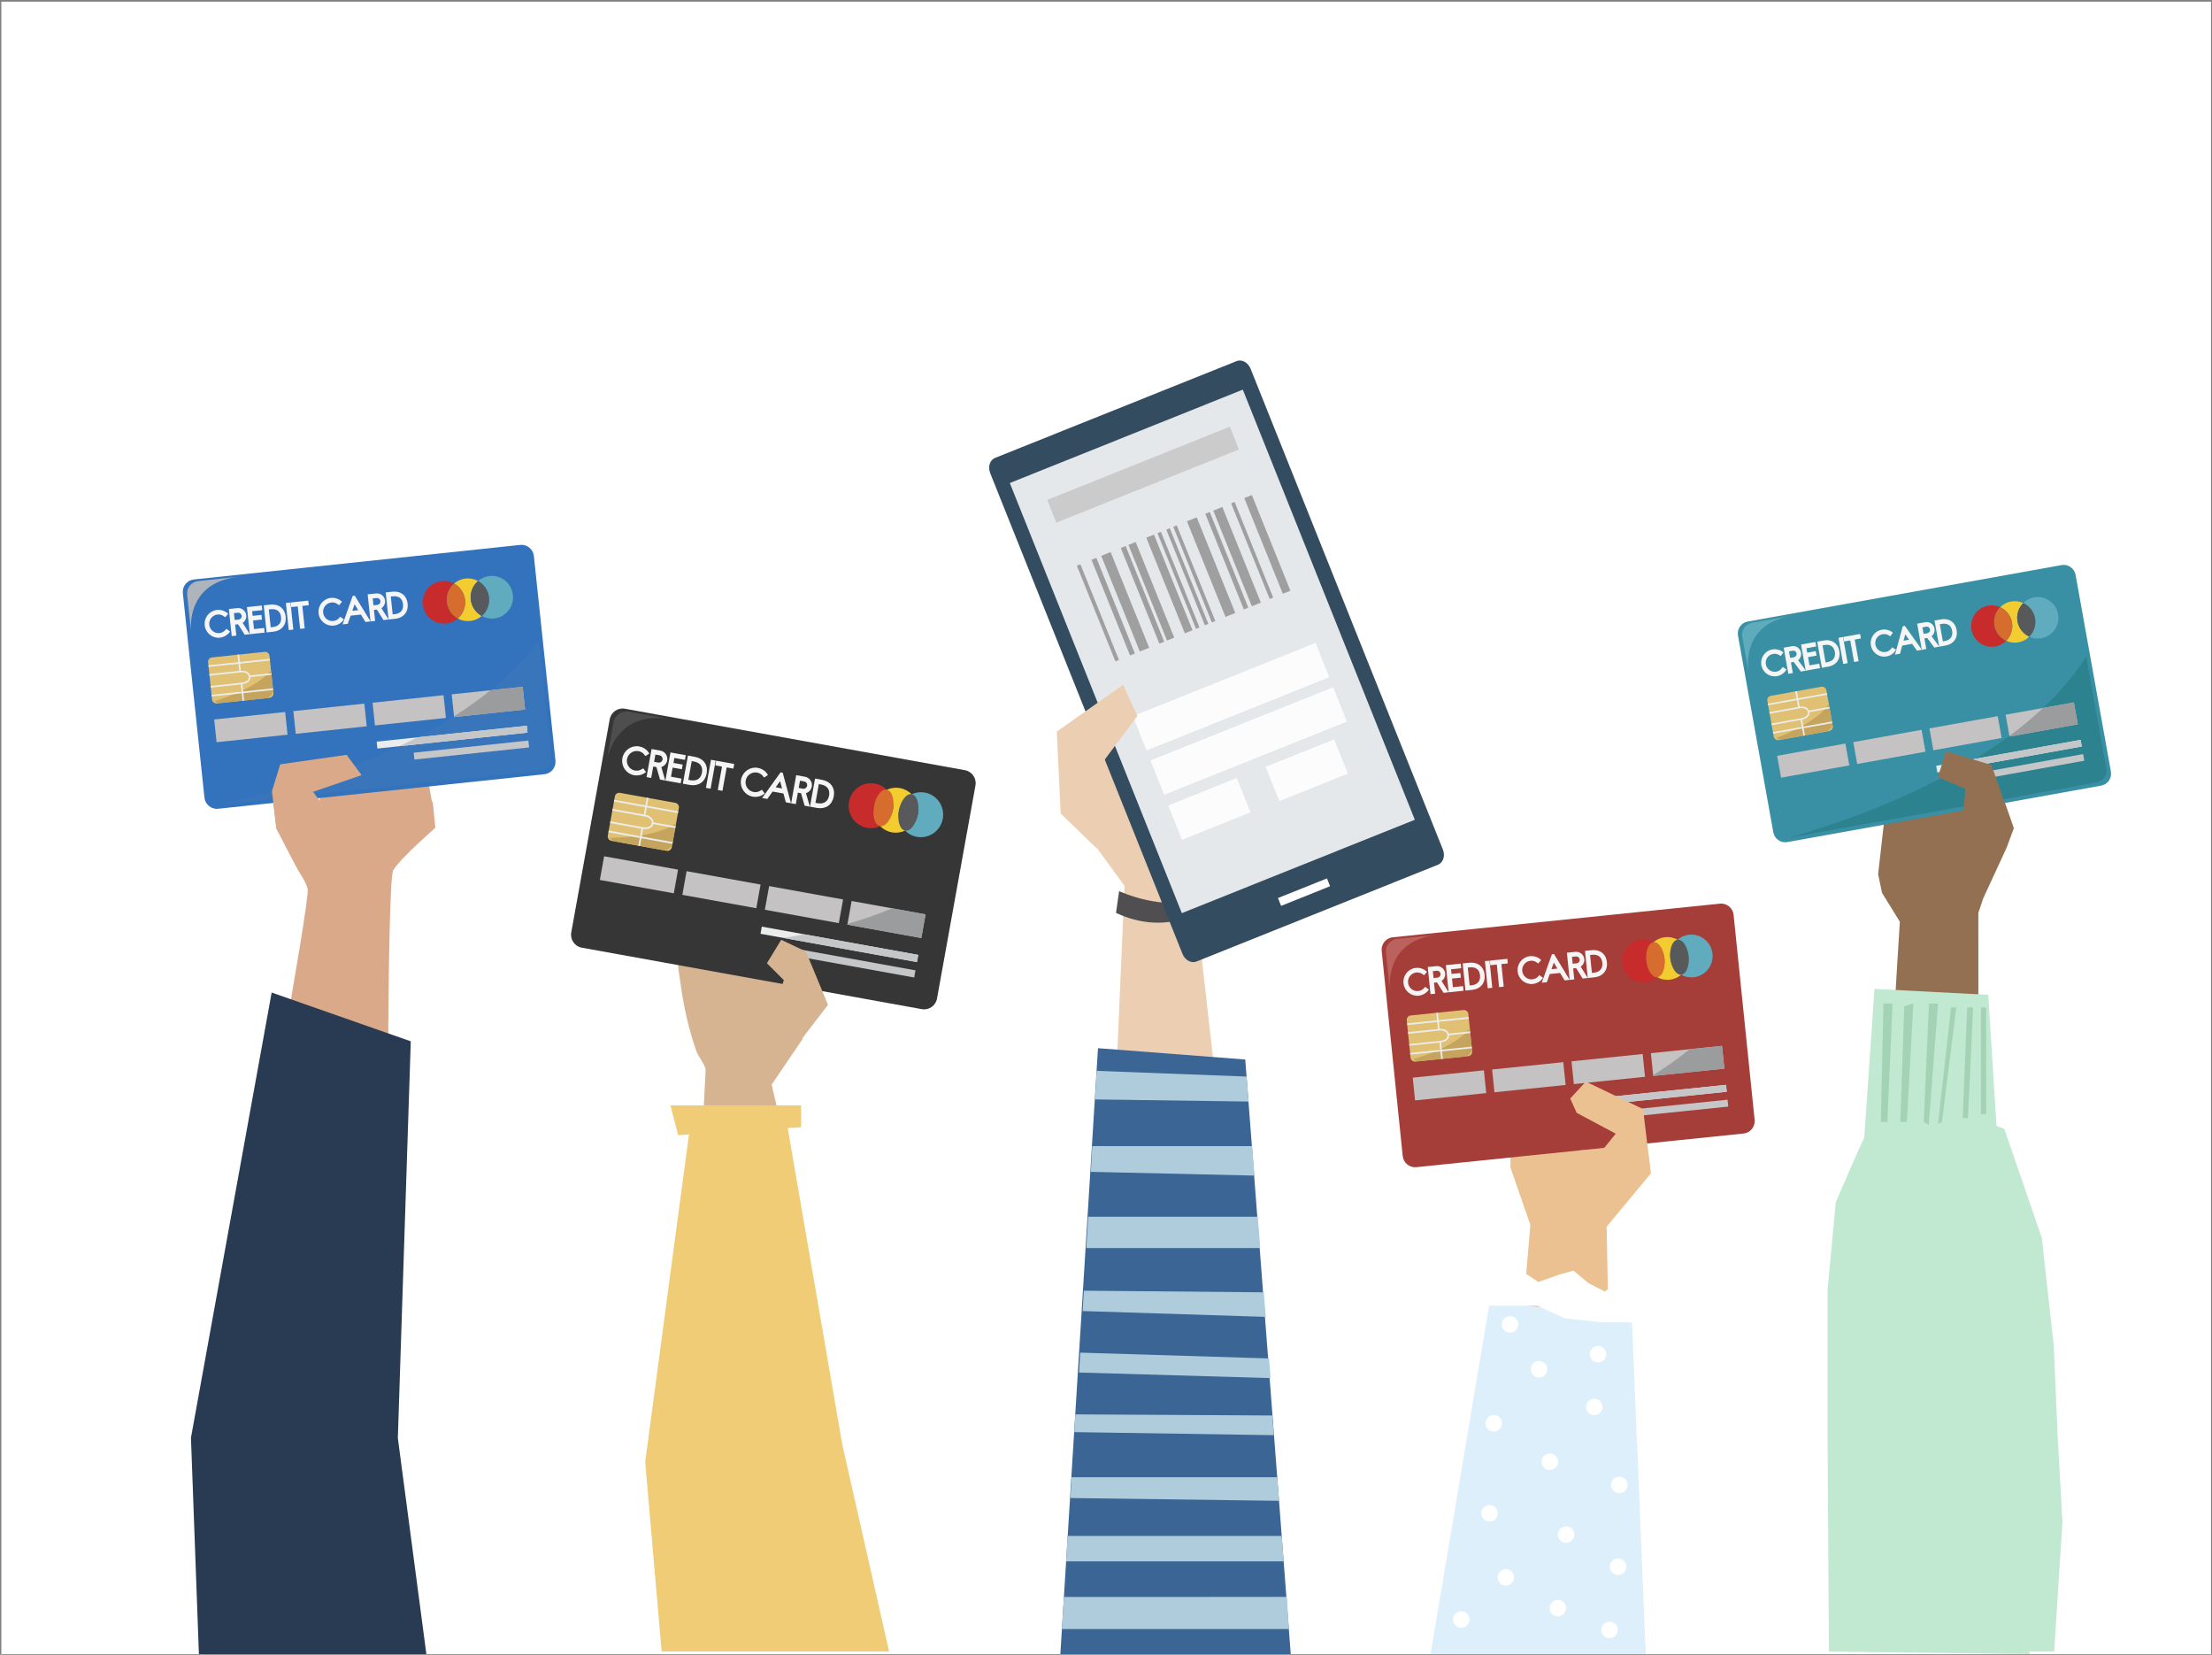 <svg width="956" height="715" viewBox="0 0 956 715" fill="none" xmlns="http://www.w3.org/2000/svg">
<rect x="0" y="0" width="956" height="715" fill="#808080" stroke="none"/>
<g clip-path="url(#clip0)">
<path d="M955.574 0.718H0.574V714.718H955.574V0.718Z" fill="white"/>
<path d="M811.711 377.732L813.385 385.783L821.087 398.259L813.301 525.103L855.062 515.737L855.017 394.458L857.141 388.116L867.213 366.337L870.348 357.887L864.404 340.812C850.77 343.612 823.705 349.167 814.733 350.96L811.711 377.732Z" fill="#937051"/>
<path d="M800.544 344.798L800.527 344.787C800.527 344.787 800.527 344.849 800.544 344.798Z" fill="#AF8B7F"/>
<path d="M532.563 530.314L516.255 386.604L533.883 341.222C531.411 332.227 529.468 323.091 526.631 314.197C525.631 311.066 525.372 310.172 522.457 309.244C520.631 308.66 518.805 308.064 516.98 307.473C507.396 304.376 497.812 301.278 488.234 298.174C487.88 298.062 482.296 296.049 482.195 296.224C479.729 300.586 476.718 304.91 474.667 309.43C472.55 314.113 470.696 318.925 468.746 323.682C467.69 326.302 467.016 327.769 467.381 330.389C467.763 333.132 473.353 361.029 474.33 366.78L486.004 382.792L479.757 526.379L532.563 530.314Z" fill="#ECCFB2"/>
<path d="M483.667 385.035C483.667 385.035 503.227 394.16 518.333 388.009L519.03 393.766C519.03 393.766 503.34 404.341 482.324 394.435L483.667 385.035Z" fill="#504E51"/>
<path d="M538.184 457.79L474.537 452.898L458.273 714.717H557.846L538.184 457.79Z" fill="#3A6594"/>
<path d="M462.629 647.265L552.798 648.474L551.983 638.27H463.157L462.629 647.265Z" fill="#AECCDC"/>
<path d="M464.293 618.789L550.541 620.11L549.861 611.599L464.742 611.115L464.293 618.789Z" fill="#AECCDC"/>
<path d="M466.355 593.035L549.137 595.446L548.463 586.952L466.861 584.438L466.355 593.035Z" fill="#AECCDC"/>
<path d="M467.906 566.475L547.031 568.994L546.188 558.38L468.417 557.683L467.906 566.475Z" fill="#AECCDC"/>
<path d="M469.496 539.26H544.666L543.587 525.722H470.283L469.496 539.26Z" fill="#AECCDC"/>
<path d="M471.418 506.325L542.178 507.95L541.161 495.216H472.064L471.418 506.325Z" fill="#AECCDC"/>
<path d="M473.242 475.033L539.626 475.96L538.766 465.16L473.961 462.692L473.242 475.033Z" fill="#AECCDC"/>
<path d="M348.014 404.015C347.699 402.554 346.98 401.3 345.452 400.513C344.137 399.838 341.138 398.77 339.66 398.68C336.615 398.489 335.25 401.081 332.38 402.081C329.751 402.998 329.852 401.379 327.734 400.029C323.936 397.623 320.189 398.731 317.628 402.362C317.628 402.362 309.999 396.465 304.117 404.814C304.117 404.814 298.112 400.209 293.646 408.254C291.641 411.864 293.601 420.971 294.118 424.912C295.41 434.751 297.702 444.916 300.983 454.293C301.634 456.16 305.044 460.506 304.954 462.333C304.488 471.75 304.016 481.167 303.55 490.578C303.32 495.177 302.14 500.771 302.814 505.336C303.151 507.624 302.505 507.135 305.14 508.569C309.932 511.172 316.066 512.217 321.453 512.425C326.172 512.611 330.919 512.032 335.441 510.666C337.851 509.94 340.503 508.67 341.115 506.23C341.424 505.015 341.149 503.745 340.963 502.508C339.267 491.067 335.992 480.07 333.52 468.596L346.884 448.93C346.884 448.913 346.884 448.896 346.884 448.879C347.098 441.278 347.311 433.683 347.531 426.082C347.671 421.078 347.811 416.08 347.952 411.077C348.014 408.895 348.486 406.225 348.014 404.015Z" fill="#D6B492"/>
<path d="M364.035 624.203L340.441 487.418L346.244 487.041V477.613H289.742L293.084 490.482L297.758 490.179L278.844 631.641L285.95 713.593H384.259L364.035 624.203Z" fill="#F1CC76"/>
<path d="M877.139 714.717L790.453 713.593L810.126 427.273L859.32 429.848L877.139 714.717Z" fill="#C1E8D0"/>
<path d="M790.428 713.594L789.855 620.74V557.329L793.417 519.436C793.417 519.436 805.686 490.826 806.478 490.05C807.27 489.274 853.172 483.09 853.172 483.09L866.233 487.728L882.457 534.903L887.603 581.301L889.288 620.268L891.355 657.508L887.794 713.594H790.428Z" fill="#C1E8D0"/>
<path d="M812.887 484.776H815.696L817.943 433.615H814.01L812.887 484.776Z" fill="#A3D3B4"/>
<path d="M821.312 484.776H824.121L826.93 433.615L822.998 434.74L821.312 484.776Z" fill="#A3D3B4"/>
<path d="M833.673 433.615L831.426 484.776L833.572 486.041L837.605 433.615H833.673Z" fill="#A3D3B4"/>
<path d="M837.605 485.563L839.291 484.776L845.47 435.302H843.223L837.605 485.563Z" fill="#A3D3B4"/>
<path d="M848.277 483.089H850.524L852.771 435.302H850.187L848.277 483.089Z" fill="#A3D3B4"/>
<path d="M858.392 435.302H856.145V481.403H858.392V435.302Z" fill="#A3D3B4"/>
<path d="M712.096 496.768L710.433 484.883L684.558 478.39L683.165 486.98L694.108 495.261L683.12 497.145L652.785 491.523V504.453L661.408 529.28L646.605 701.787H697.726L694.372 530.011L713.529 506.989L712.096 496.768Z" fill="#ECC192"/>
<path d="M711.264 714.718L705.286 570.051L643.93 561.983L618.258 714.718H711.264Z" fill="#DCEFFA"/>
<path d="M631.544 703.322C633.514 703.322 635.111 701.723 635.111 699.752C635.111 697.78 633.514 696.182 631.544 696.182C629.574 696.182 627.977 697.78 627.977 699.752C627.977 701.723 629.574 703.322 631.544 703.322Z" fill="white"/>
<path d="M650.802 685.106C652.772 685.106 654.369 683.507 654.369 681.536C654.369 679.564 652.772 677.966 650.802 677.966C648.831 677.966 647.234 679.564 647.234 681.536C647.234 683.507 648.831 685.106 650.802 685.106Z" fill="white"/>
<path d="M680.416 663.074C680.416 661.101 678.82 659.504 676.848 659.504C674.877 659.504 673.281 661.101 673.281 663.074C673.281 665.042 674.877 666.644 676.848 666.644C678.82 666.638 680.416 665.042 680.416 663.074Z" fill="white"/>
<path d="M647.314 653.837C647.314 651.869 645.719 650.267 643.747 650.267C641.781 650.267 640.18 651.863 640.18 653.837C640.18 655.81 641.775 657.407 643.747 657.407C645.719 657.407 647.314 655.81 647.314 653.837Z" fill="white"/>
<path d="M669.794 635.143C671.764 635.143 673.361 633.545 673.361 631.573C673.361 629.601 671.764 628.003 669.794 628.003C667.824 628.003 666.227 629.601 666.227 631.573C666.227 633.545 667.824 635.143 669.794 635.143Z" fill="white"/>
<path d="M695.614 707.842C697.584 707.842 699.181 706.244 699.181 704.272C699.181 702.301 697.584 700.702 695.614 700.702C693.644 700.702 692.047 702.301 692.047 704.272C692.047 706.244 693.644 707.842 695.614 707.842Z" fill="white"/>
<path d="M673.282 698.397C675.252 698.397 676.849 696.799 676.849 694.827C676.849 692.855 675.252 691.257 673.282 691.257C671.312 691.257 669.715 692.855 669.715 694.827C669.715 696.799 671.312 698.397 673.282 698.397Z" fill="white"/>
<path d="M699.309 680.491C701.279 680.491 702.877 678.892 702.877 676.921C702.877 674.949 701.279 673.351 699.309 673.351C697.339 673.351 695.742 674.949 695.742 676.921C695.742 678.892 697.339 680.491 699.309 680.491Z" fill="white"/>
<path d="M699.872 645.173C701.842 645.173 703.439 643.575 703.439 641.603C703.439 639.632 701.842 638.033 699.872 638.033C697.902 638.033 696.305 639.632 696.305 641.603C696.305 643.575 697.902 645.173 699.872 645.173Z" fill="white"/>
<path d="M649.166 614.988C649.166 613.015 647.57 611.418 645.598 611.418C643.627 611.418 642.031 613.015 642.031 614.988C642.031 616.956 643.627 618.558 645.598 618.558C647.57 618.558 649.166 616.961 649.166 614.988Z" fill="white"/>
<path d="M689.016 611.496C690.987 611.496 692.584 609.898 692.584 607.926C692.584 605.955 690.987 604.356 689.016 604.356C687.046 604.356 685.449 605.955 685.449 607.926C685.449 609.898 687.046 611.496 689.016 611.496Z" fill="white"/>
<path d="M665.141 595.204C667.111 595.204 668.709 593.606 668.709 591.634C668.709 589.663 667.111 588.064 665.141 588.064C663.171 588.064 661.574 589.663 661.574 591.634C661.574 593.606 663.171 595.204 665.141 595.204Z" fill="white"/>
<path d="M694.213 585.118C694.213 583.15 692.617 581.548 690.645 581.548C688.674 581.548 687.078 583.144 687.078 585.118C687.078 587.091 688.674 588.688 690.645 588.688C692.617 588.688 694.213 587.086 694.213 585.118Z" fill="white"/>
<path d="M643.367 564.187L636.098 555.001H624.16L629.042 543.054L639.35 537.623C639.35 537.623 645.322 537.623 646.406 540.339C647.49 543.054 654.883 547.327 654.883 547.327L664.86 553.916L674.084 550.655L680.056 549.025L686.567 554.455L693.65 558.048L699.049 553.365L705.56 550.649L714.245 552.819L720.756 560.966L719.671 567.482L711.531 576.713L705.391 571.428L691.999 571.282L676.258 569.652L664.411 564.17L653.467 564.215L643.367 564.187Z" fill="white"/>
<path d="M652.606 575.825C654.576 575.825 656.174 574.226 656.174 572.255C656.174 570.283 654.576 568.685 652.606 568.685C650.636 568.685 649.039 570.283 649.039 572.255C649.039 574.226 650.636 575.825 652.606 575.825Z" fill="white"/>
<path d="M712.095 467.533L710.432 455.648L684.557 449.154L683.164 457.745L694.107 466.026L713.527 477.754L712.095 467.533Z" fill="#ECC192"/>
<path d="M187.081 348.723L182.025 320.05L171.913 299.249L153.936 295.313L143.825 307.12C143.825 307.12 138.207 315.553 138.207 316.677C138.207 317.802 138.207 348.723 138.207 348.723L139.892 366.151H165.172C165.172 366.151 182.025 358.28 182.586 358.28C183.148 358.28 187.081 348.723 187.081 348.723Z" fill="#DAA98A"/>
<path d="M167.439 553.551C167.574 540.879 167.068 380.443 169.95 375.979C173.905 369.856 187.607 358.398 188.151 357.561L187.017 346.345L148.98 360.861C148.98 360.861 135.25 341.819 135.362 342.286L135.177 342.19L156.266 334.932L149.805 326.15L121.11 330.249L117.543 341.83L119.436 357.954C122.324 363.481 125.206 369.013 128.093 374.539C129.705 377.631 132.093 380.504 132.969 383.878C134.306 389.022 107.252 533.34 103.797 559.752C103.791 559.758 167.439 553.551 167.439 553.551Z" fill="#DAA98A"/>
<path d="M184.272 714.718H85.964L82.531 621.212L117.406 428.854L177.531 449.925L171.942 621.336L184.272 714.718Z" fill="#293A53"/>
<path d="M621.499 373.628L517.1 415.456C514.853 416.355 512.14 414.871 511.05 412.139L427.954 204.432C426.858 201.7 427.797 198.754 430.049 197.855L534.448 156.026C536.695 155.127 539.408 156.611 540.498 159.338L623.594 367.05C624.684 369.782 623.746 372.728 621.499 373.628Z" fill="#334C60"/>
<path opacity="0.87" d="M537.124 168.355L436.43 208.701L510.778 394.547L611.472 354.201L537.124 168.355Z" fill="white"/>
<path d="M573.499 379.54L552.324 388.024L553.675 391.401L574.85 382.917L573.499 379.54Z" fill="white"/>
<path opacity="0.87" d="M576.157 296.968L497.211 328.6L503.137 343.413L582.083 311.781L576.157 296.968Z" fill="white"/>
<path opacity="0.87" d="M568.559 277.795L489.613 309.427L495.539 324.24L574.485 292.608L568.559 277.795Z" fill="white"/>
<path opacity="0.87" d="M531.532 184.363L452.586 215.995L456.522 225.834L535.468 194.202L531.532 184.363Z" fill="#C7C7C7"/>
<path opacity="0.87" d="M534.51 336.181L504.918 348.038L510.844 362.851L540.436 350.994L534.51 336.181Z" fill="white"/>
<path opacity="0.87" d="M576.596 319.471L547.004 331.328L552.93 346.141L582.522 334.284L576.596 319.471Z" fill="white"/>
<path d="M474.141 366.713L458.412 351.533L456.727 316.114L485.377 295.875L491.556 309.368L474.703 331.856L485.938 350.971L474.141 366.713Z" fill="#ECCFB2"/>
<path d="M235.314 334.521L94.244 349.453C91.323 349.762 88.671 347.603 88.362 344.657L79.026 256.29C78.717 253.344 80.852 250.679 83.778 250.37L224.849 235.444C227.77 235.134 230.421 237.293 230.73 240.239L240.067 328.606C240.376 331.552 238.241 334.212 235.314 334.521Z" fill="#3372BC"/>
<g opacity="0.3">
<path opacity="0.3" d="M94.773 347.632L233.4 332.964C236.321 332.655 238.462 329.99 238.153 327.044L232.844 276.8C199.823 321.399 127.732 340.767 94.773 347.632Z" fill="#808FA5"/>
</g>
<path d="M116.48 301.537L93.729 303.943C92.689 304.055 91.746 303.291 91.639 302.251L89.937 286.143C89.824 285.103 90.588 284.159 91.628 284.052L114.379 281.646C115.418 281.533 116.362 282.298 116.469 283.338L118.171 299.445C118.283 300.485 117.525 301.424 116.48 301.537Z" fill="#E0C173"/>
<path d="M117.995 297.764L117.136 289.635C111.327 296.527 99.805 300.817 92.699 302.92C93.418 303.538 94.373 303.87 95.379 303.763L114.827 301.705C116.776 301.503 118.203 299.726 117.995 297.764Z" fill="#C5A45D"/>
<path d="M123.243 307.629L92.566 310.877L93.604 320.695L124.281 317.447L123.243 307.629Z" fill="#C4C2C2"/>
<path d="M157.462 304.006L126.785 307.254L127.823 317.072L158.5 313.824L157.462 304.006Z" fill="#C4C2C2"/>
<path d="M191.685 300.383L161.008 303.631L162.046 313.449L192.722 310.201L191.685 300.383Z" fill="#C4C2C2"/>
<path d="M225.903 296.762L195.227 300.01L196.264 309.828L226.941 306.58L225.903 296.762Z" fill="#C4C2C2"/>
<path d="M98.732 272.96C97.838 274.135 96.44 274.877 94.996 275.029C91.99 275.349 89.277 273.134 88.957 270.109C88.637 267.079 90.828 264.352 93.833 264.032C95.266 263.88 96.799 264.307 97.906 265.263L97.265 266.011C96.142 265.145 95.001 264.92 93.934 265.033C91.479 265.291 89.681 267.518 89.946 270.003C90.204 272.471 92.434 274.287 94.889 274.028C95.968 273.916 96.996 273.46 97.939 272.375L98.732 272.96Z" fill="#F5F5F5" stroke="#F5F5F5" stroke-miterlimit="10"/>
<path d="M100.59 274.292L99.461 263.582L102.652 263.244C104.281 263.07 105.758 264.273 105.932 265.915C106.067 267.185 105.343 268.445 104.174 268.962L107.129 273.6L106.011 273.718L103.157 269.209L101.09 269.429L101.59 274.185L100.59 274.292ZM100.978 268.433L103.174 268.203C104.253 268.091 105.05 267.107 104.938 266.022C104.826 264.937 103.837 264.133 102.758 264.245L100.562 264.476L100.978 268.433Z" fill="#F5F5F5" stroke="#F5F5F5" stroke-miterlimit="10"/>
<path d="M108.412 263.644L108.727 266.641L112.552 266.236L112.659 267.237L108.833 267.642L109.333 272.353L113.715 271.892L113.822 272.893L108.406 273.466L107.277 262.756L112.693 262.183L112.799 263.183L108.412 263.644Z" fill="#F5F5F5" stroke="#F5F5F5" stroke-miterlimit="10"/>
<path d="M115.664 272.701L114.535 261.991L116.917 261.738C120.203 261.39 122.613 263.127 122.967 266.483C123.321 269.84 121.338 272.1 118.052 272.448L115.664 272.701ZM116.552 271.594L117.939 271.448C120.675 271.155 122.265 269.401 121.967 266.585C121.67 263.773 119.754 262.441 117.018 262.733L115.631 262.88L116.552 271.594Z" fill="#F5F5F5" stroke="#F5F5F5" stroke-miterlimit="10"/>
<path d="M126.225 271.582L125.231 271.689L124.102 260.979L125.096 260.872L126.225 271.582Z" fill="#F5F5F5" stroke="#F5F5F5" stroke-miterlimit="10"/>
<path d="M132.893 261.057L130.112 261.35L131.14 271.065L130.145 271.171L129.117 261.457L126.325 261.754L126.219 260.754L132.78 260.057L132.893 261.057Z" fill="#F5F5F5" stroke="#F5F5F5" stroke-miterlimit="10"/>
<path d="M147.946 267.754C147.053 268.929 145.654 269.671 144.211 269.823C141.205 270.143 138.492 267.928 138.172 264.903C137.851 261.873 140.042 259.146 143.048 258.826C144.48 258.674 146.014 259.101 147.121 260.057L146.48 260.805C145.357 259.939 144.216 259.714 143.149 259.827C140.694 260.085 138.896 262.312 139.16 264.796C139.419 267.265 141.649 269.08 144.104 268.822C145.183 268.709 146.211 268.254 147.154 267.169L147.946 267.754Z" fill="#F5F5F5" stroke="#F5F5F5" stroke-miterlimit="10"/>
<path d="M153.071 257.909L159.289 268.085L158.2 268.203L156.245 265.015L151.155 265.555L149.919 269.08L148.812 269.198L152.784 257.949L153.071 257.909ZM151.531 264.498L155.655 264.06L153.138 259.933L151.531 264.498Z" fill="#F5F5F5" stroke="#F5F5F5" stroke-miterlimit="10"/>
<path d="M160.571 267.95L159.441 257.24L162.632 256.903C164.261 256.728 165.739 257.931 165.913 259.573C166.048 260.844 165.323 262.103 164.155 262.62L167.109 267.258L165.992 267.376L163.138 262.868L161.071 263.087L161.57 267.843L160.571 267.95ZM160.953 262.086L163.149 261.856C164.228 261.743 165.025 260.759 164.913 259.674C164.801 258.589 163.812 257.785 162.733 257.898L160.537 258.128L160.953 262.086Z" fill="#F5F5F5" stroke="#F5F5F5" stroke-miterlimit="10"/>
<path d="M168.379 267.118L167.25 256.408L169.632 256.155C172.918 255.807 175.328 257.544 175.682 260.9C176.036 264.257 174.053 266.517 170.767 266.865L168.379 267.118ZM169.267 266.016L170.654 265.87C173.39 265.578 174.98 263.824 174.682 261.007C174.384 258.196 172.469 256.864 169.733 257.156L168.345 257.302L169.267 266.016Z" fill="#F5F5F5" stroke="#F5F5F5" stroke-miterlimit="10"/>
<path d="M193.118 260.107C192.787 256.976 194.057 254.047 196.259 252.141C194.68 251.27 192.838 250.854 190.911 251.062C185.877 251.596 182.237 256.133 182.771 261.204C183.304 266.275 187.821 269.952 192.849 269.418C194.77 269.215 196.489 268.422 197.854 267.242C195.298 265.836 193.45 263.239 193.118 260.107Z" fill="#C72B2C"/>
<path d="M203.467 259.011C203.136 255.879 204.405 252.95 206.607 251.044C205.029 250.173 203.186 249.757 201.259 249.965C199.338 250.167 197.619 250.96 196.254 252.141C198.804 253.546 200.658 256.144 200.99 259.275C201.321 262.407 200.051 265.336 197.849 267.241C199.428 268.113 201.27 268.529 203.197 268.321C205.119 268.118 206.838 267.326 208.203 266.145C205.652 264.74 203.798 262.142 203.467 259.011Z" fill="#F3CC30"/>
<path d="M200.989 259.275C200.658 256.144 198.81 253.546 196.254 252.141C194.051 254.047 192.787 256.976 193.113 260.107C193.445 263.239 195.293 265.836 197.849 267.241C200.051 265.33 201.321 262.406 200.989 259.275Z" fill="#D66D2E"/>
<path d="M211.607 248.869C209.686 249.071 207.967 249.864 206.602 251.045C209.152 252.45 211.006 255.048 211.337 258.179C211.669 261.311 210.399 264.24 208.197 266.145C209.776 267.017 211.618 267.433 213.545 267.225C218.578 266.691 222.219 262.154 221.685 257.083C221.151 252.012 216.64 248.335 211.607 248.869Z" fill="#60ACBE"/>
<path d="M211.337 258.179C211.005 255.048 209.157 252.45 206.601 251.045C204.399 252.951 203.135 255.88 203.461 259.011C203.792 262.143 205.641 264.74 208.197 266.146C210.404 264.234 211.668 261.311 211.337 258.179Z" fill="#58595A"/>
<path d="M227.686 313.575L162.785 320.445L163.1 323.42L228.001 316.549L227.686 313.575Z" fill="#EBECEC"/>
<path d="M228.357 319.969L178.797 325.216L179.111 328.19L228.671 322.944L228.357 319.969Z" fill="#C5C6C7"/>
<path d="M116.685 285.367L116.612 284.653L103.697 286.02L103.36 282.804L102.652 282.877L102.989 286.093L90.074 287.459L90.147 288.173L103.062 286.807L103.388 289.871L90.473 291.237L90.546 291.951L103.461 290.585L103.467 290.613L103.843 290.545C103.972 290.523 106.989 290.006 107.511 292.339C107.511 292.344 107.657 293.019 107.208 293.671C106.725 294.368 105.764 294.807 104.343 294.975L91.018 296.387L91.091 297.101L104.068 295.729L104.399 298.849L91.422 300.221L91.496 300.935L104.472 299.563L104.809 302.779L105.517 302.706L105.18 299.49L118.033 298.129L117.96 297.415L105.107 298.776L104.776 295.644C106.219 295.42 107.236 294.897 107.792 294.087C108.197 293.497 108.259 292.907 108.242 292.541L117.337 291.58L117.264 290.866L108.101 291.833C107.461 289.966 105.405 289.668 104.09 289.798L103.77 286.745L116.685 285.367Z" fill="#EBECEC"/>
<path d="M227.972 316.547L227.657 313.573L180.334 318.582C177.767 319.909 175.177 321.185 172.582 322.411L227.972 316.547Z" fill="#C5C6C7"/>
<path d="M225.883 296.758L212.013 298.225C207.025 302.273 201.722 306.034 196.211 309.52L196.245 309.823L226.923 306.58L225.883 296.758Z" fill="#9B9C9D"/>
<path d="M80.889 256.993L82.513 272.353C82.226 265.786 83.844 251.264 103.332 249.201L85.642 251.073C82.715 251.388 80.58 254.047 80.889 256.993Z" fill="#AEB4BB"/>
<path d="M135.358 342.28L135.173 342.184L156.262 334.926L149.801 326.145L121.106 330.243L117.539 341.824L119.432 357.948C122.32 363.475 125.202 369.007 128.089 374.533C129.701 377.626 132.089 380.498 132.965 383.872L141.577 350.971C141.577 350.971 135.246 341.813 135.358 342.28Z" fill="#DAA98A"/>
<path d="M398.421 436.033L251.424 409.469C248.379 408.918 246.34 405.955 246.891 402.885L263.508 310.802C264.064 307.732 267.007 305.669 270.052 306.22L417.049 332.784C420.094 333.335 422.133 336.298 421.583 339.367L404.966 431.451C404.415 434.521 401.466 436.584 398.421 436.033Z" fill="#363636"/>
<g opacity="0.3">
<path opacity="0.3" d="M252.496 407.782L396.943 433.885C399.987 434.436 402.937 432.373 403.487 429.303L412.936 376.945C366.416 412.291 287.831 410.576 252.496 407.782Z" fill="#363636"/>
</g>
<path d="M288.125 367.618L264.216 363.301C263.188 363.115 262.497 362.12 262.682 361.086L265.744 344.107C265.929 343.078 266.924 342.387 267.957 342.572L291.866 346.89C292.894 347.075 293.585 348.07 293.4 349.105L290.338 366.084C290.153 367.112 289.158 367.804 288.125 367.618Z" fill="#E0C173"/>
<path d="M290.668 364.234L292.196 355.762C284.292 361.013 271.383 361.946 263.574 361.98C264.119 362.817 264.984 363.436 266.035 363.627L286.303 367.287C288.337 367.652 290.297 366.281 290.668 364.234Z" fill="#C5A45D"/>
<path d="M293.055 375.749L261.09 369.973L259.244 380.202L291.209 385.979L293.055 375.749Z" fill="#C4C2C2"/>
<path d="M328.711 382.191L296.746 376.415L294.9 386.645L326.865 392.421L328.711 382.191Z" fill="#C4C2C2"/>
<path d="M364.371 388.635L332.406 382.858L330.56 393.088L362.525 398.865L364.371 388.635Z" fill="#C4C2C2"/>
<path d="M400.027 395.077L368.062 389.301L366.217 399.531L398.181 405.307L400.027 395.077Z" fill="#C4C2C2"/>
<path d="M278.512 333.476C277.259 334.403 275.63 334.735 274.125 334.465C270.996 333.897 268.9 330.861 269.473 327.707C270.041 324.553 273.063 322.439 276.192 323.007C277.686 323.277 279.108 324.165 279.945 325.453L279.079 326.021C278.198 324.818 277.113 324.25 276.001 324.053C273.445 323.592 270.968 325.312 270.501 327.898C270.035 330.473 271.754 332.964 274.31 333.425C275.434 333.627 276.608 333.47 277.883 332.655L278.512 333.476Z" fill="#F5F5F5" stroke="#F5F5F5" stroke-miterlimit="10"/>
<path d="M280 335.371L282.017 324.211L285.342 324.812C287.039 325.122 288.179 326.769 287.87 328.484C287.629 329.81 286.522 330.867 285.196 331.042L286.814 336.608L285.646 336.394L284.09 330.997L281.932 330.609L281.039 335.567L280 335.371ZM282.112 329.563L284.404 329.979C285.528 330.182 286.623 329.428 286.825 328.298C287.028 327.168 286.269 326.061 285.146 325.858L282.854 325.442L282.112 329.563Z" fill="#F5F5F5" stroke="#F5F5F5" stroke-miterlimit="10"/>
<path d="M291.045 326.921L290.484 330.047L294.472 330.766L294.287 331.806L290.298 331.087L289.411 336L293.978 336.827L293.792 337.867L288.152 336.849L290.169 325.689L295.809 326.707L295.624 327.747L291.045 326.921Z" fill="#F5F5F5" stroke="#F5F5F5" stroke-miterlimit="10"/>
<path d="M295.703 338.21L297.72 327.05L300.203 327.5C303.63 328.118 305.551 330.586 304.916 334.083C304.281 337.58 301.613 339.278 298.186 338.659L295.703 338.21ZM296.922 337.355L298.372 337.619C301.225 338.136 303.349 336.827 303.877 333.897C304.405 330.968 302.86 329.057 300.006 328.54L298.557 328.275L296.922 337.355Z" fill="#F5F5F5" stroke="#F5F5F5" stroke-miterlimit="10"/>
<path d="M306.706 340.2L305.672 340.014L307.689 328.854L308.722 329.04L306.706 340.2Z" fill="#F5F5F5" stroke="#F5F5F5" stroke-miterlimit="10"/>
<path d="M316.555 331.531L313.662 331.008L311.837 341.128L310.803 340.942L312.629 330.822L309.719 330.294L309.904 329.254L316.741 330.491L316.555 331.531Z" fill="#F5F5F5" stroke="#F5F5F5" stroke-miterlimit="10"/>
<path d="M329.797 342.74C328.545 343.668 326.915 343.999 325.41 343.73C322.281 343.162 320.185 340.126 320.758 336.972C321.326 333.818 324.348 331.704 327.477 332.272C328.971 332.542 330.393 333.43 331.23 334.718L330.365 335.285C329.483 334.082 328.398 333.514 327.286 333.318C324.73 332.857 322.253 334.577 321.786 337.163C321.32 339.738 323.039 342.229 325.595 342.69C326.719 342.892 327.893 342.735 329.168 341.919L329.797 342.74Z" fill="#F5F5F5" stroke="#F5F5F5" stroke-miterlimit="10"/>
<path d="M337.879 334.307L341.165 346.429L340.03 346.221L338.991 342.42L333.688 341.464L331.402 344.663L330.25 344.455L337.581 334.257L337.879 334.307ZM334.379 340.514L338.676 341.29L337.351 336.376L334.379 340.514Z" fill="#F5F5F5" stroke="#F5F5F5" stroke-miterlimit="10"/>
<path d="M342.496 346.665L344.513 335.505L347.838 336.106C349.535 336.416 350.675 338.063 350.366 339.778C350.125 341.104 349.018 342.161 347.692 342.336L349.31 347.901L348.142 347.688L346.586 342.291L344.429 341.903L343.535 346.861L342.496 346.665ZM344.608 340.857L346.9 341.273C348.024 341.476 349.119 340.722 349.322 339.592C349.524 338.462 348.765 337.355 347.642 337.152L345.35 336.736L344.608 340.857Z" fill="#F5F5F5" stroke="#F5F5F5" stroke-miterlimit="10"/>
<path d="M350.637 348.137L352.653 336.978L355.136 337.427C358.563 338.046 360.484 340.514 359.85 344.011C359.22 347.508 356.546 349.205 353.12 348.587L350.637 348.137ZM351.856 347.283L353.305 347.547C356.159 348.064 358.282 346.754 358.81 343.825C359.338 340.896 357.794 338.985 354.94 338.467L353.49 338.203L351.856 347.283Z" fill="#F5F5F5" stroke="#F5F5F5" stroke-miterlimit="10"/>
<path d="M377.708 348.351C378.297 345.09 380.438 342.504 383.23 341.228C381.893 339.884 380.146 338.917 378.146 338.557C372.905 337.607 367.882 341.121 366.927 346.406C365.972 351.691 369.45 356.739 374.697 357.684C376.702 358.043 378.668 357.751 380.393 356.958C378.224 354.788 377.118 351.612 377.708 348.351Z" fill="#C72B2C"/>
<path d="M388.495 350.301C389.085 347.041 391.225 344.454 394.017 343.178C392.68 341.835 390.933 340.868 388.933 340.508C386.928 340.148 384.962 340.44 383.237 341.233C385.4 343.409 386.507 346.58 385.917 349.84C385.327 353.101 383.187 355.687 380.395 356.963C381.732 358.307 383.479 359.274 385.478 359.634C387.484 359.994 389.45 359.701 391.175 358.909C389.012 356.733 387.905 353.562 388.495 350.301Z" fill="#F3CC30"/>
<path d="M385.917 349.827C386.701 345.482 385.5 341.628 383.234 341.218C380.969 340.809 378.496 343.999 377.712 348.344C376.929 352.69 378.13 356.544 380.395 356.953C382.66 357.363 385.133 354.172 385.917 349.827Z" fill="#D66D2E"/>
<path d="M399.711 342.453C397.705 342.093 395.739 342.386 394.014 343.178C396.177 345.354 397.284 348.525 396.694 351.786C396.104 355.046 393.964 357.633 391.172 358.909C392.509 360.252 394.256 361.219 396.256 361.579C401.497 362.529 406.519 359.016 407.474 353.731C408.429 348.446 404.952 343.398 399.711 342.453Z" fill="#60ACBE"/>
<path d="M396.702 351.773C397.486 347.428 396.285 343.574 394.019 343.165C391.754 342.755 389.282 345.946 388.498 350.291C387.714 354.636 388.915 358.49 391.18 358.899C393.446 359.309 395.918 356.118 396.702 351.773Z" fill="#58595A"/>
<path d="M396.865 412.595L329.242 400.375L328.683 403.473L396.306 415.694L396.865 412.595Z" fill="#EBECEC"/>
<path d="M395.66 419.264L344.02 409.932L343.461 413.03L395.101 422.362L395.66 419.264Z" fill="#C5C6C7"/>
<path d="M293 351.32L293.135 350.578L279.681 348.144L280.287 344.793L279.552 344.658L278.945 348.009L265.491 345.575L265.356 346.317L278.81 348.751L278.237 351.944L264.783 349.51L264.648 350.252L278.102 352.686L278.097 352.715L278.495 352.76C278.63 352.776 281.838 353.142 281.675 355.655C281.675 355.661 281.624 356.386 280.978 356.909C280.287 357.471 279.181 357.628 277.698 357.381L263.811 354.873L263.676 355.616L277.198 358.061L276.614 361.311L263.092 358.865L262.957 359.607L276.479 362.053L275.872 365.403L276.608 365.538L277.215 362.188L290.607 364.605L290.742 363.863L277.349 361.446L277.939 358.185C279.467 358.387 280.647 358.157 281.45 357.505C282.035 357.032 282.27 356.448 282.36 356.071L291.837 357.786L291.972 357.044L282.428 355.318C282.332 353.243 280.338 352.332 278.973 352.074L279.546 348.892L293 351.32Z" fill="#EBECEC"/>
<path d="M396.298 415.692L396.86 412.595L347.548 403.684C344.559 404.263 341.571 404.791 338.582 405.263L396.298 415.692Z" fill="#C5C6C7"/>
<path d="M400.024 395.076L385.569 392.462C379.334 395.082 372.868 397.314 366.267 399.208L366.211 399.523L398.175 405.303L400.024 395.076Z" fill="#9B9C9D"/>
<path d="M265.188 312.067L262.301 328.073C263.947 321.355 269.862 307.148 290.17 310.819L271.738 307.485C268.688 306.94 265.739 308.997 265.188 312.067Z" fill="#4E4E4E"/>
<path d="M346.621 448.795L357.856 434.178L348.306 411.127L337.633 406.067L331.453 416.187L338.756 423.496L333.138 440.924L346.621 448.795Z" fill="#D6B492"/>
<path d="M753.547 489.774L612.117 504.312C609.184 504.616 606.538 502.446 606.235 499.489L597.146 410.896C596.842 407.945 598.994 405.28 601.926 404.982L743.356 390.443C746.289 390.14 748.935 392.31 749.238 395.267L758.327 483.859C758.625 486.811 756.479 489.476 753.547 489.774Z" fill="#A53E39"/>
<g opacity="0.3">
<path opacity="0.3" d="M612.648 502.491L751.623 488.205C754.556 487.901 756.707 485.242 756.404 482.291L751.236 431.917C718.013 476.517 645.703 495.705 612.648 502.491Z" fill="#A53E39"/>
</g>
<path d="M634.548 456.357L611.73 458.701C610.69 458.808 609.747 458.043 609.64 457.003L607.983 440.851C607.876 439.811 608.64 438.866 609.679 438.76L632.498 436.415C633.537 436.308 634.481 437.073 634.588 438.113L636.245 454.265C636.357 455.305 635.593 456.25 634.548 456.357Z" fill="#E0C173"/>
<path d="M636.076 452.579L635.239 444.427C629.397 451.319 617.836 455.581 610.707 457.672C611.426 458.291 612.381 458.628 613.392 458.527L632.891 456.525C634.846 456.323 636.279 454.546 636.076 452.579Z" fill="#C5A45D"/>
<path d="M641.325 462.465L610.566 465.628L611.577 475.471L642.336 472.309L641.325 462.465Z" fill="#C4C2C2"/>
<path d="M675.634 458.939L644.875 462.102L645.885 471.945L676.644 468.782L675.634 458.939Z" fill="#C4C2C2"/>
<path d="M709.942 455.413L679.184 458.575L680.194 468.419L710.953 465.256L709.942 455.413Z" fill="#C4C2C2"/>
<path d="M744.251 451.886L713.492 455.049L714.503 464.892L745.261 461.73L744.251 451.886Z" fill="#C4C2C2"/>
<path d="M616.848 427.662C615.949 428.837 614.545 429.579 613.095 429.725C610.084 430.034 607.371 427.808 607.056 424.772C606.747 421.736 608.949 419.004 611.96 418.695C613.399 418.549 614.932 418.981 616.039 419.937L615.398 420.685C614.275 419.819 613.129 419.589 612.067 419.695C609.607 419.948 607.798 422.175 608.051 424.665C608.303 427.145 610.534 428.966 612.989 428.713C614.067 428.601 615.101 428.151 616.05 427.066L616.848 427.662Z" fill="#F5F5F5" stroke="#F5F5F5" stroke-miterlimit="10"/>
<path d="M618.707 429.006L617.605 418.268L620.802 417.941C622.437 417.773 623.908 418.982 624.077 420.629C624.206 421.905 623.476 423.164 622.307 423.676L625.257 428.337L624.133 428.455L621.285 423.929L619.212 424.143L619.701 428.91L618.707 429.006ZM619.111 423.131L621.313 422.906C622.392 422.793 623.195 421.815 623.088 420.724C622.976 419.634 621.987 418.824 620.909 418.937L618.707 419.161L619.111 423.131Z" fill="#F5F5F5" stroke="#F5F5F5" stroke-miterlimit="10"/>
<path d="M626.578 418.357L626.887 421.365L630.724 420.972L630.825 421.972L626.988 422.366L627.471 427.088L631.864 426.639L631.965 427.639L626.539 428.196L625.438 417.458L630.864 416.901L630.965 417.902L626.578 418.357Z" fill="#F5F5F5" stroke="#F5F5F5" stroke-miterlimit="10"/>
<path d="M633.812 427.453L632.711 416.715L635.098 416.468C638.396 416.131 640.8 417.879 641.149 421.241C641.491 424.609 639.497 426.863 636.205 427.206L633.812 427.453ZM634.705 426.346L636.098 426.205C638.84 425.924 640.441 424.165 640.154 421.348C639.862 418.526 637.946 417.193 635.205 417.474L633.812 417.615L634.705 426.346Z" fill="#F5F5F5" stroke="#F5F5F5" stroke-miterlimit="10"/>
<path d="M644.404 426.363L643.41 426.464L642.309 415.726L643.303 415.625L644.404 426.363Z" fill="#F5F5F5" stroke="#F5F5F5" stroke-miterlimit="10"/>
<path d="M651.121 415.833L648.334 416.119L649.334 425.857L648.34 425.958L647.34 416.221L644.542 416.507L644.441 415.507L651.02 414.832L651.121 415.833Z" fill="#F5F5F5" stroke="#F5F5F5" stroke-miterlimit="10"/>
<path d="M666.188 422.591C665.289 423.766 663.884 424.508 662.435 424.654C659.424 424.963 656.711 422.737 656.396 419.701C656.087 416.665 658.289 413.933 661.3 413.623C662.738 413.477 664.272 413.91 665.379 414.866L664.738 415.614C663.615 414.748 662.469 414.517 661.407 414.624C658.946 414.877 657.138 417.104 657.39 419.594C657.643 422.073 659.873 423.895 662.328 423.642C663.407 423.53 664.441 423.08 665.39 421.995L666.188 422.591Z" fill="#F5F5F5" stroke="#F5F5F5" stroke-miterlimit="10"/>
<path d="M671.356 412.741L677.558 422.956L676.463 423.069L674.513 419.87L669.412 420.393L668.165 423.924L667.059 424.036L671.075 412.769L671.356 412.741ZM669.789 419.342L673.923 418.914L671.418 414.771L669.789 419.342Z" fill="#F5F5F5" stroke="#F5F5F5" stroke-miterlimit="10"/>
<path d="M678.839 422.827L677.738 412.089L680.935 411.763C682.569 411.594 684.041 412.803 684.21 414.45C684.339 415.726 683.609 416.986 682.44 417.497L685.39 422.158L684.266 422.276L681.418 417.75L679.345 417.964L679.834 422.731L678.839 422.827ZM679.238 416.952L681.44 416.727C682.519 416.615 683.322 415.636 683.215 414.546C683.109 413.455 682.114 412.645 681.036 412.758L678.834 412.983L679.238 416.952Z" fill="#F5F5F5" stroke="#F5F5F5" stroke-miterlimit="10"/>
<path d="M686.667 422.023L685.566 411.285L687.954 411.037C691.252 410.7 693.656 412.448 694.004 415.81C694.353 419.172 692.353 421.432 689.061 421.775L686.667 422.023ZM687.555 420.915L688.948 420.775C691.69 420.494 693.291 418.734 693.004 415.917C692.718 413.101 690.797 411.757 688.055 412.044L686.662 412.184L687.555 420.915Z" fill="#F5F5F5" stroke="#F5F5F5" stroke-miterlimit="10"/>
<path d="M711.48 415.063C711.16 411.926 712.435 408.997 714.648 407.091C713.07 406.214 711.222 405.792 709.295 405.989C704.25 406.506 700.582 411.049 701.104 416.131C701.627 421.214 706.138 424.913 711.182 424.396C713.109 424.199 714.834 423.406 716.204 422.231C713.648 420.814 711.8 418.206 711.48 415.063Z" fill="#C72B2C"/>
<path d="M721.856 414C721.536 410.862 722.811 407.933 725.024 406.028C723.446 405.15 721.597 404.729 719.671 404.926C717.744 405.122 716.019 405.915 714.648 407.09C717.199 408.507 719.047 411.115 719.373 414.253C719.693 417.39 718.418 420.319 716.205 422.225C717.783 423.102 719.631 423.523 721.558 423.327C723.485 423.13 725.21 422.337 726.58 421.162C724.024 419.745 722.176 417.137 721.856 414Z" fill="#F3CC30"/>
<path d="M716.237 422.214C718.416 421.99 719.835 418.42 719.406 414.241C718.977 410.062 716.863 406.856 714.684 407.08C712.505 407.304 711.086 410.873 711.515 415.052C711.944 419.232 714.058 422.438 716.237 422.214Z" fill="#D66D2E"/>
<path d="M730.046 403.858C728.119 404.055 726.394 404.847 725.023 406.022C727.574 407.439 729.422 410.048 729.748 413.185C730.068 416.322 728.793 419.251 726.58 421.157C728.158 422.034 730.006 422.456 731.933 422.259C736.978 421.742 740.646 417.199 740.124 412.117C739.601 407.04 735.09 403.341 730.046 403.858Z" fill="#60ACBE"/>
<path d="M726.616 421.15C728.795 420.926 730.214 417.357 729.785 413.178C729.356 408.998 727.242 405.792 725.063 406.016C722.884 406.24 721.465 409.81 721.894 413.989C722.323 418.168 724.437 421.374 726.616 421.15Z" fill="#58595A"/>
<path d="M745.976 468.738L680.91 475.428L681.216 478.409L746.282 471.719L745.976 468.738Z" fill="#EBECEC"/>
<path d="M746.636 475.15L696.949 480.259L697.255 483.24L746.942 478.131L746.636 475.15Z" fill="#C5C6C7"/>
<path d="M634.803 440.154L634.73 439.44L621.782 440.772L621.45 437.551L620.742 437.624L621.074 440.845L608.125 442.178L608.198 442.892L621.147 441.559L621.461 444.629L608.513 445.961L608.586 446.675L621.534 445.343V445.371L621.911 445.304C622.04 445.281 625.068 444.775 625.585 447.114C625.585 447.12 625.731 447.794 625.276 448.446C624.793 449.143 623.826 449.582 622.399 449.745L609.041 451.117L609.114 451.831L622.124 450.493L622.444 453.619L609.434 454.957L609.507 455.671L622.517 454.333L622.849 457.554L623.557 457.481L623.225 454.259L636.112 452.933L636.039 452.219L623.152 453.545L622.832 450.408C624.281 450.189 625.298 449.666 625.866 448.857C626.276 448.266 626.332 447.67 626.321 447.305L635.438 446.366L635.365 445.652L626.18 446.597C625.545 444.725 623.484 444.421 622.169 444.545L621.855 441.486L634.803 440.154Z" fill="#EBECEC"/>
<path d="M746.245 471.732L745.942 468.747L698.495 473.621C695.917 474.943 693.321 476.213 690.715 477.433L746.245 471.732Z" fill="#C5C6C7"/>
<path d="M744.203 451.898L730.3 453.326C725.289 457.369 719.963 461.119 714.43 464.599L714.463 464.902L745.22 461.743L744.203 451.898Z" fill="#9B9C9D"/>
<path d="M599.012 411.605L600.59 427.004C600.326 420.42 601.989 405.87 621.522 403.863L603.787 405.685C600.86 405.988 598.714 408.653 599.012 411.605Z" fill="#BB615E"/>
<path d="M713.157 504.341L710.106 479.21L685.366 467.348L678.625 474.656L681.434 480.841L698.287 489.836L686.49 504.453L713.157 504.341Z" fill="#ECC192"/>
<path d="M908.118 339.446L772.44 363.852C769.626 364.358 766.913 362.452 766.401 359.618L751.138 274.63C750.627 271.796 752.515 269.064 755.323 268.558L891.007 244.153C893.821 243.647 896.534 245.553 897.046 248.386L912.309 333.375C912.814 336.208 910.932 338.94 908.118 339.446Z" fill="#3990A5"/>
<path d="M772.828 362.047L906.152 338.063C908.966 337.557 910.848 334.825 910.337 331.991L901.658 283.664C872.8 329.225 804.287 353.074 772.828 362.047Z" fill="#2C828F"/>
<path d="M790.569 315.851L768.795 319.769C767.767 319.955 766.772 319.263 766.587 318.234L763.823 302.852C763.638 301.824 764.329 300.829 765.357 300.643L787.131 296.724C788.159 296.539 789.153 297.23 789.338 298.259L792.102 313.641C792.293 314.67 791.602 315.665 790.569 315.851Z" fill="#E0C173"/>
<path d="M791.828 312.084L790.423 304.264C785.278 311.353 774.413 316.317 767.672 318.864C768.413 319.41 769.363 319.668 770.329 319.494L789.036 316.132C790.912 315.795 792.165 313.973 791.828 312.084Z" fill="#C5A45D"/>
<path d="M797.561 321.261L768.059 326.568L769.755 336.014L799.257 330.707L797.561 321.261Z" fill="#C4C2C2"/>
<path d="M830.471 315.344L800.969 320.65L802.665 330.096L832.167 324.789L830.471 315.344Z" fill="#C4C2C2"/>
<path d="M863.381 309.423L833.879 314.729L835.575 324.175L865.078 318.868L863.381 309.423Z" fill="#C4C2C2"/>
<path d="M896.295 303.502L866.793 308.809L868.489 318.254L897.991 312.947L896.295 303.502Z" fill="#C4C2C2"/>
<path d="M771.413 289.399C770.632 290.602 769.329 291.417 767.936 291.67C765.043 292.187 762.262 290.237 761.734 287.324C761.211 284.412 763.144 281.612 766.031 281.09C767.408 280.842 768.93 281.151 770.065 281.995L769.497 282.765C768.346 282.006 767.228 281.871 766.205 282.051C763.846 282.473 762.256 284.761 762.689 287.15C763.116 289.528 765.402 291.13 767.761 290.703C768.795 290.518 769.761 290.006 770.604 288.887L771.413 289.399Z" fill="#F5F5F5" stroke="#F5F5F5" stroke-miterlimit="10"/>
<path d="M773.313 290.562L771.465 280.257L774.532 279.706C776.099 279.425 777.616 280.488 777.897 282.062C778.116 283.282 777.498 284.558 776.408 285.137L779.599 289.427L778.521 289.618L775.436 285.452L773.448 285.812L774.268 290.388L773.313 290.562ZM773.274 284.85L775.386 284.468C776.42 284.283 777.127 283.276 776.942 282.231C776.757 281.185 775.74 280.476 774.706 280.662L772.594 281.044L773.274 284.85Z" fill="#F5F5F5" stroke="#F5F5F5" stroke-miterlimit="10"/>
<path d="M780.143 279.689L780.66 282.573L784.34 281.91L784.514 282.871L780.834 283.534L781.649 288.066L785.862 287.307L786.036 288.268L780.829 289.207L778.98 278.902L784.188 277.963L784.362 278.924L780.143 279.689Z" fill="#F5F5F5" stroke="#F5F5F5" stroke-miterlimit="10"/>
<path d="M787.805 287.954L785.957 277.649L788.249 277.238C791.412 276.67 793.867 278.183 794.445 281.415C795.024 284.643 793.26 286.976 790.097 287.543L787.805 287.954ZM788.586 286.818L789.923 286.576C792.552 286.104 793.973 284.288 793.49 281.584C793.002 278.88 791.052 277.727 788.423 278.2L787.086 278.441L788.586 286.818Z" fill="#F5F5F5" stroke="#F5F5F5" stroke-miterlimit="10"/>
<path d="M797.963 286.127L797.008 286.301L795.16 275.996L796.115 275.821L797.963 286.127Z" fill="#F5F5F5" stroke="#F5F5F5" stroke-miterlimit="10"/>
<path d="M803.688 275.456L801.014 275.939L802.693 285.277L801.738 285.452L800.059 276.114L797.373 276.597L797.199 275.636L803.514 274.5L803.688 275.456Z" fill="#F5F5F5" stroke="#F5F5F5" stroke-miterlimit="10"/>
<path d="M818.746 280.881C817.966 282.084 816.662 282.9 815.269 283.153C812.376 283.67 809.595 281.719 809.067 278.807C808.539 275.895 810.477 273.095 813.365 272.572C814.741 272.325 816.263 272.634 817.398 273.477L816.831 274.247C815.679 273.488 814.561 273.353 813.539 273.533C811.18 273.955 809.59 276.243 810.022 278.633C810.449 281.011 812.736 282.613 815.095 282.186C816.129 282 817.095 281.489 817.937 280.37L818.746 280.881Z" fill="#F5F5F5" stroke="#F5F5F5" stroke-miterlimit="10"/>
<path d="M823.021 270.98L829.768 280.403L828.717 280.594L826.599 277.643L821.706 278.525L820.757 282.028L819.695 282.219L822.751 271.031L823.021 270.98ZM821.993 277.48L825.959 276.766L823.234 272.943L821.993 277.48Z" fill="#F5F5F5" stroke="#F5F5F5" stroke-miterlimit="10"/>
<path d="M830.993 280.184L829.145 269.879L832.212 269.328C833.779 269.047 835.296 270.11 835.577 271.69C835.796 272.91 835.178 274.186 834.088 274.765L837.279 279.054L836.2 279.246L833.116 275.08L831.128 275.439L831.948 280.016L830.993 280.184ZM830.953 274.478L833.066 274.096C834.099 273.91 834.807 272.904 834.622 271.858C834.436 270.813 833.42 270.104 832.386 270.29L830.274 270.672L830.953 274.478Z" fill="#F5F5F5" stroke="#F5F5F5" stroke-miterlimit="10"/>
<path d="M838.504 278.835L836.656 268.53L838.948 268.119C842.111 267.551 844.566 269.064 845.145 272.296C845.723 275.523 843.959 277.857 840.796 278.424L838.504 278.835ZM839.285 277.699L840.622 277.457C843.251 276.985 844.673 275.169 844.189 272.465C843.701 269.761 841.751 268.608 839.122 269.081L837.785 269.322L839.285 277.699Z" fill="#F5F5F5" stroke="#F5F5F5" stroke-miterlimit="10"/>
<path d="M861.991 270.289C861.452 267.275 862.474 264.352 864.474 262.345C862.885 261.614 861.064 261.339 859.216 261.676C854.379 262.547 851.166 267.202 852.042 272.082C852.919 276.957 857.553 280.206 862.39 279.335C864.238 279.003 865.851 278.115 867.087 276.872C864.508 275.692 862.531 273.302 861.991 270.289Z" fill="#C72B2C"/>
<path d="M871.944 268.502C871.405 265.488 872.427 262.565 874.427 260.558C872.837 259.827 871.017 259.552 869.169 259.889C867.321 260.221 865.709 261.109 864.473 262.351C867.046 263.532 869.023 265.921 869.562 268.929C870.102 271.942 869.079 274.866 867.079 276.873C868.669 277.604 870.489 277.879 872.337 277.542C874.186 277.21 875.798 276.322 877.034 275.08C874.461 273.899 872.483 271.515 871.944 268.502Z" fill="#F3CC30"/>
<path d="M869.559 268.928C869.02 265.915 867.042 263.531 864.47 262.351C862.47 264.352 861.447 267.281 861.987 270.295C862.526 273.308 864.503 275.692 867.076 276.872C869.076 274.865 870.098 271.942 869.559 268.928Z" fill="#D66D2E"/>
<path d="M879.118 258.095C877.27 258.427 875.658 259.315 874.422 260.557C876.995 261.738 878.972 264.127 879.511 267.135C880.051 270.149 879.028 273.072 877.028 275.079C878.618 275.81 880.438 276.085 882.287 275.748C887.123 274.877 890.337 270.222 889.46 265.342C888.59 260.473 883.961 257.229 879.118 258.095Z" fill="#60ACBE"/>
<path d="M879.512 267.141C878.973 264.128 876.996 261.744 874.423 260.563C872.423 262.565 871.4 265.494 871.94 268.507C872.479 271.521 874.456 273.905 877.029 275.085C879.029 273.078 880.052 270.149 879.512 267.141Z" fill="#58595A"/>
<path d="M899.201 319.672L836.785 330.899L837.299 333.76L899.714 322.533L899.201 319.672Z" fill="#EBECEC"/>
<path d="M900.305 325.821L852.641 334.395L853.154 337.255L900.819 328.681L900.305 325.821Z" fill="#C5C6C7"/>
<path d="M789.688 300.159L789.564 299.473L777.143 301.705L776.587 298.613L775.907 298.737L776.464 301.829L764.043 304.061L764.167 304.747L776.587 302.515L777.115 305.461L764.695 307.693L764.818 308.379L777.239 306.147L777.244 306.175L777.604 306.085C777.728 306.057 780.615 305.343 781.284 307.564C781.284 307.569 781.475 308.21 781.087 308.874C780.671 309.582 779.767 310.077 778.402 310.335L765.582 312.64L765.706 313.326L778.188 311.083L778.727 314.085L766.245 316.328L766.369 317.014L778.851 314.771L779.407 317.863L780.087 317.739L779.531 314.647L791.89 312.427L791.766 311.741L779.407 313.961L778.868 310.954C780.255 310.633 781.199 310.054 781.682 309.233C782.036 308.632 782.048 308.053 782.008 307.699L790.755 306.124L790.631 305.438L781.823 307.024C781.076 305.264 779.053 305.118 777.795 305.332L777.267 302.397L789.688 300.159Z" fill="#EBECEC"/>
<path d="M899.737 322.541L899.226 319.68L853.712 327.865C851.319 329.333 848.897 330.749 846.465 332.121L899.737 322.541Z" fill="#C5C6C7"/>
<path d="M896.321 303.511L882.979 305.911C878.428 310.184 873.552 314.204 868.457 317.971L868.508 318.263L898.011 312.956L896.321 303.511Z" fill="#9B9C9D"/>
<path d="M752.996 275.181L755.648 289.956C754.912 283.614 755.457 269.424 774.197 266.051L757.181 269.109C754.372 269.615 752.491 272.347 752.996 275.181Z" fill="#5EACBB"/>
<path d="M870.188 357.718L860.683 330.552L840.976 324.548L837.605 335.792L849.403 340.852L847.717 361.653L840.976 371.211L870.188 357.718Z" fill="#937051"/>
<path d="M461.445 663.636H553.934L554.777 674.632H460.766L461.445 663.636Z" fill="#AECCDC"/>
<path d="M459.81 690.009L556.159 689.98L557.013 703.884H458.945L459.81 690.009Z" fill="#AECCDC"/>
<path opacity="0.87" d="M466.94 243.809L465.398 244.432L482.064 285.763L483.606 285.14L466.94 243.809Z" fill="#949494"/>
<path opacity="0.87" d="M473.832 241.028L471.723 241.88L488.388 283.211L490.498 282.359L473.832 241.028Z" fill="#949494"/>
<path opacity="0.87" d="M479.998 238.538L475.945 240.175L492.611 281.506L496.664 279.869L479.998 238.538Z" fill="#949494"/>
<path opacity="0.87" d="M486.496 235.913L484.387 236.765L501.052 278.096L503.162 277.244L486.496 235.913Z" fill="#949494"/>
<path opacity="0.87" d="M490.825 234.175L487.699 235.438L504.365 276.769L507.49 275.506L490.825 234.175Z" fill="#949494"/>
<path opacity="0.87" d="M498.725 230.97L495.406 232.311L512.072 273.642L515.39 272.302L498.725 230.97Z" fill="#949494"/>
<path opacity="0.87" d="M501.736 229.766L500.23 230.374L516.896 271.705L518.402 271.097L501.736 229.766Z" fill="#949494"/>
<path opacity="0.87" d="M505.564 228.221L504.059 228.829L520.724 270.16L522.23 269.552L505.564 228.221Z" fill="#949494"/>
<path opacity="0.87" d="M508.58 226.994L507.074 227.602L523.74 268.933L525.245 268.325L508.58 226.994Z" fill="#949494"/>
<path opacity="0.87" d="M517.205 223.515L512.98 225.221L529.646 266.552L533.871 264.846L517.205 223.515Z" fill="#949494"/>
<path opacity="0.87" d="M522.847 221.228L520.914 222.009L537.58 263.34L539.512 262.56L522.847 221.228Z" fill="#949494"/>
<path opacity="0.87" d="M528.273 219.041L524.355 220.623L541.021 261.954L544.938 260.372L528.273 219.041Z" fill="#949494"/>
<path opacity="0.87" d="M533.591 216.878L532.086 217.486L548.752 258.818L550.257 258.21L533.591 216.878Z" fill="#949494"/>
<path opacity="0.87" d="M541.037 213.89L537.75 215.218L554.416 256.549L557.703 255.222L541.037 213.89Z" fill="#949494"/>
</g>
<defs>
<clipPath id="clip0">
<rect width="955" height="714" fill="white" transform="translate(0.574 0.718)"/>
</clipPath>
</defs>
</svg>
